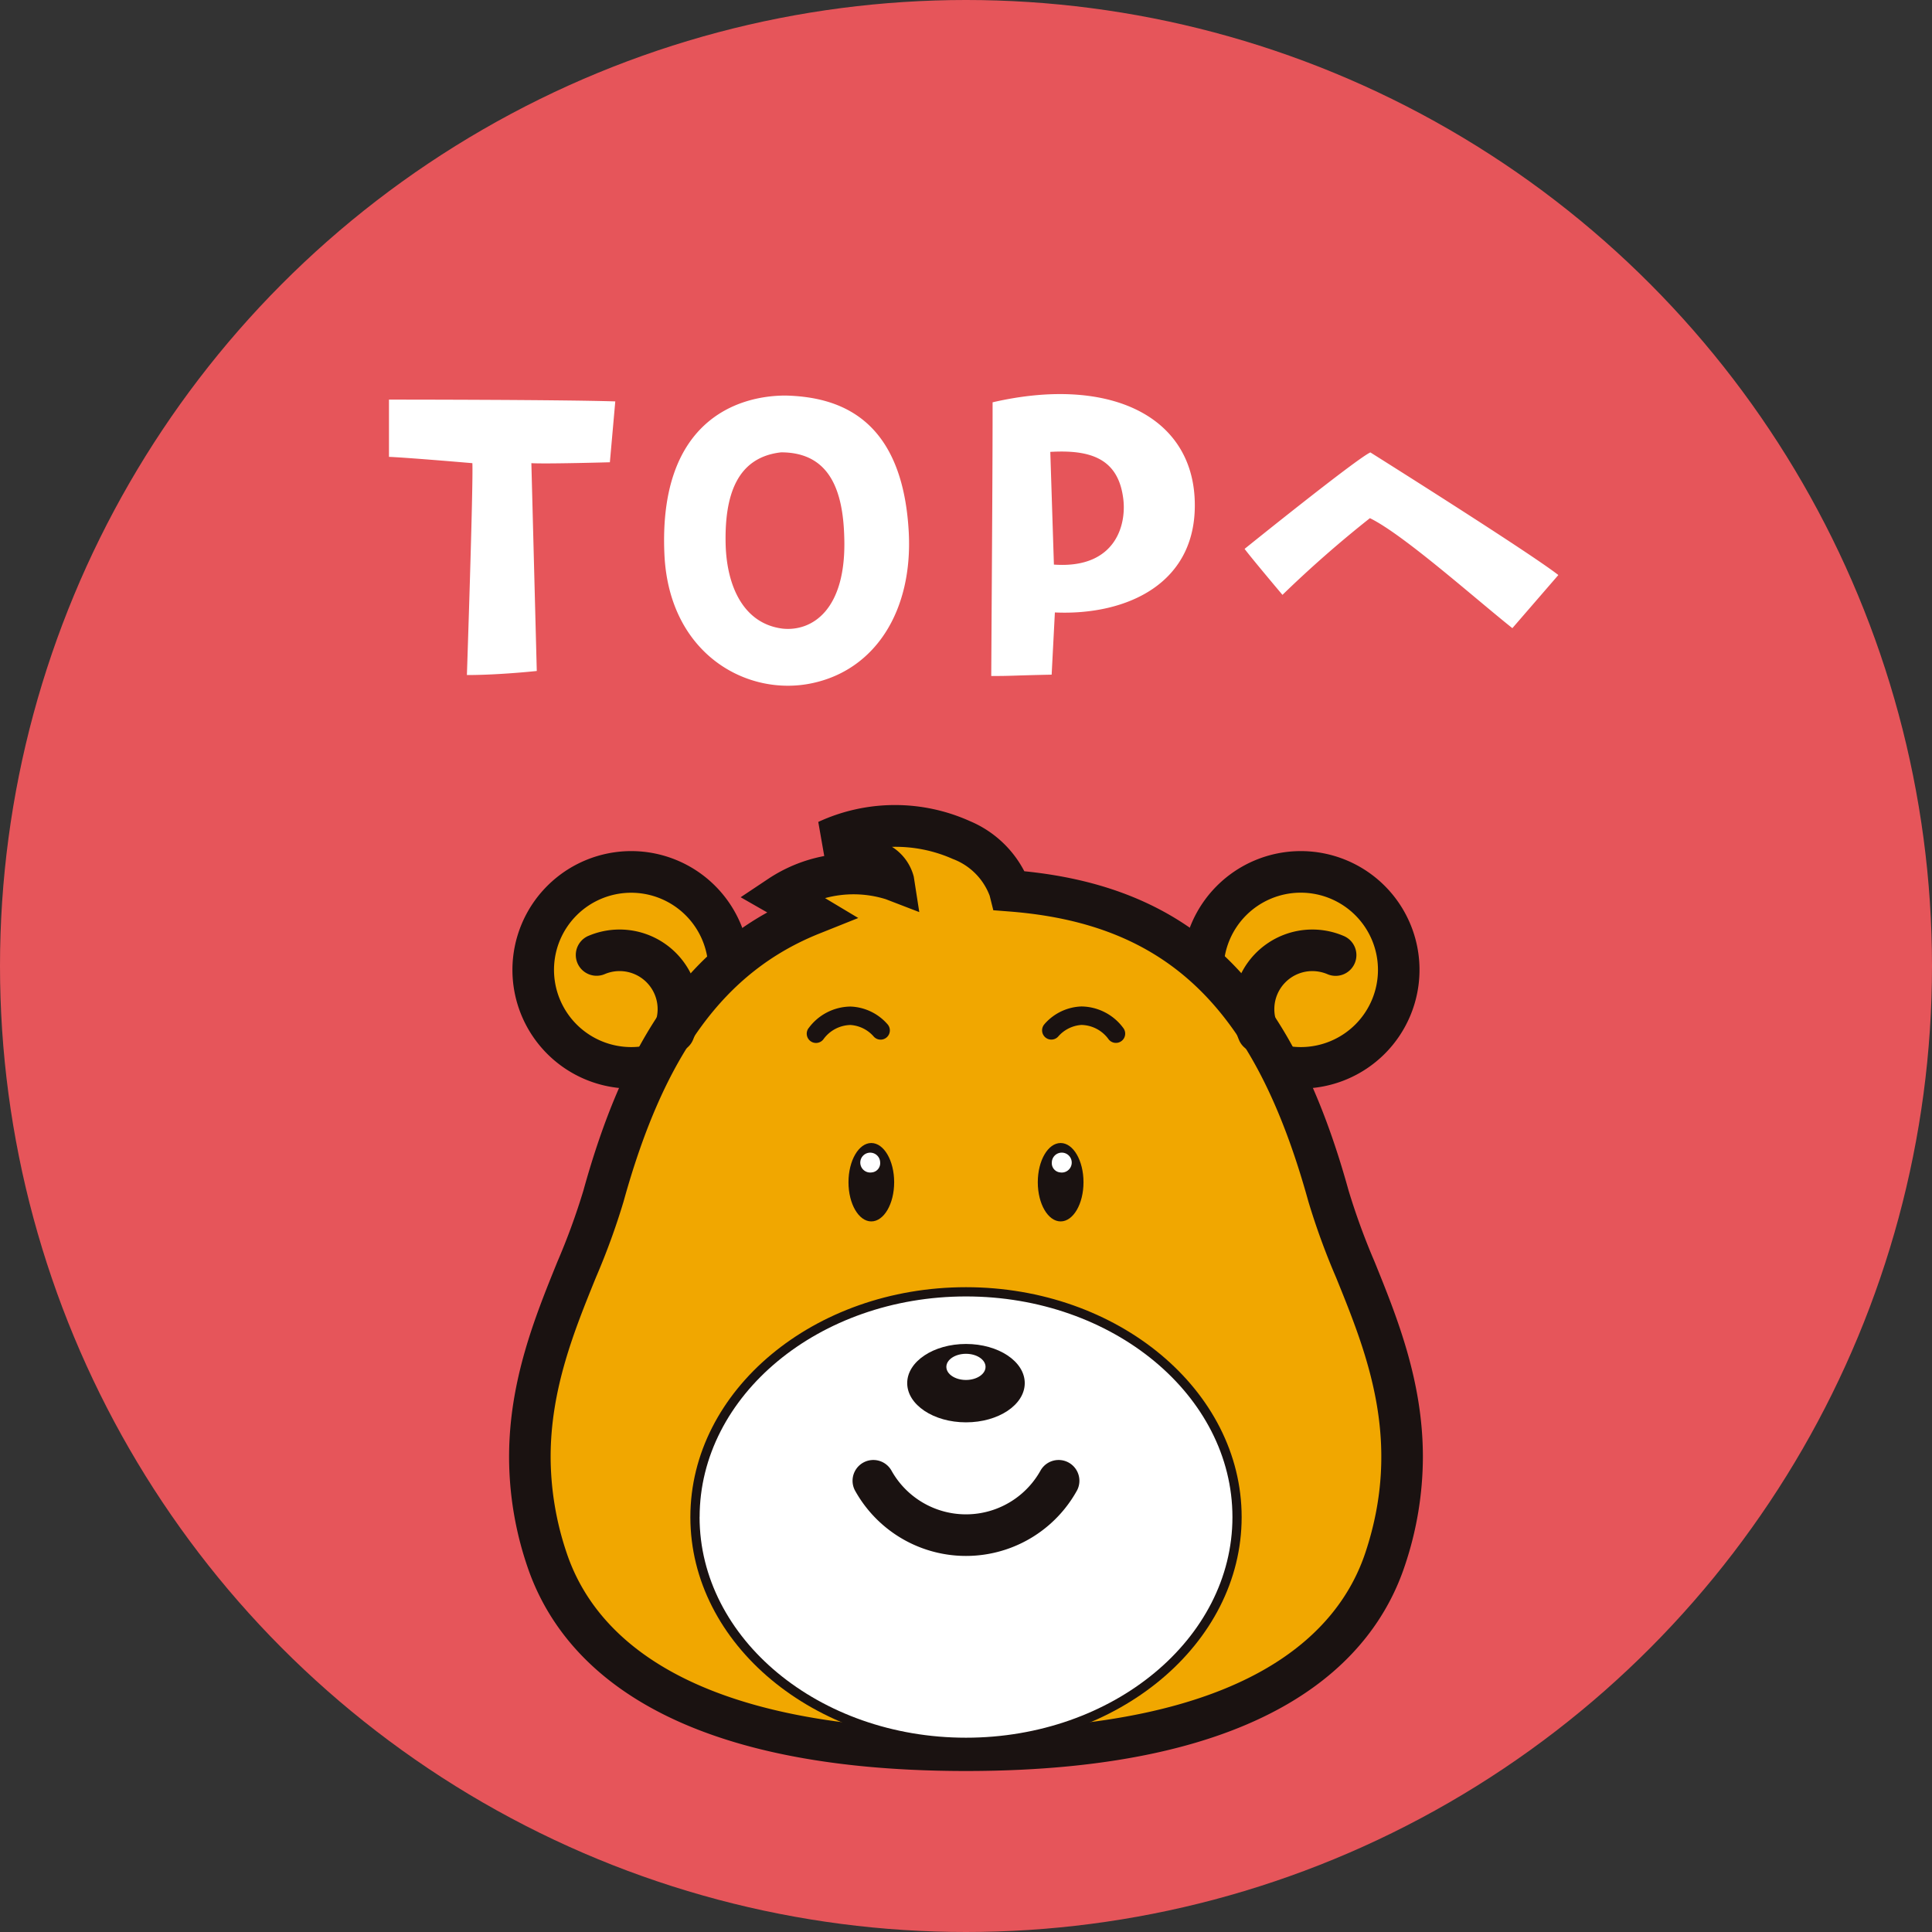 <svg xmlns="http://www.w3.org/2000/svg" width="120" height="120" viewBox="0 0 120 120">
  <rect x="0" y="0" width="120" height="120" fill="#333333" stroke="none"/>
  <g id="グループ_3239" data-name="グループ 3239" transform="translate(-1873 -12220)">
    <circle id="楕円形_21" data-name="楕円形 21" cx="60" cy="60" r="60" transform="translate(1873 12220)" fill="#e6555a"/>
    <g id="グループ_3238" data-name="グループ 3238" transform="translate(152.311 129.633)">
      <path id="パス_69" data-name="パス 69" d="M279.822,42.277a6.085,6.085,0,1,0-6.085-6.086,6.085,6.085,0,0,0,6.085,6.086" transform="translate(1480.071 12114.412)" fill="#f1a700"/>
      <path id="パス_70" data-name="パス 70" d="M264.381,28.127a7.376,7.376,0,1,0,7.375-7.373,7.385,7.385,0,0,0-7.375,7.373m2.582,0a4.793,4.793,0,1,1,4.793,4.8,4.8,4.8,0,0,1-4.793-4.8" transform="translate(1488.136 12122.476)" fill="#1a1211"/>
      <path id="パス_71" data-name="パス 71" d="M581.361,42.277a6.085,6.085,0,1,1,6.085-6.086,6.087,6.087,0,0,1-6.085,6.086" transform="translate(1220.122 12114.412)" fill="#f1a700"/>
      <path id="パス_72" data-name="パス 72" d="M565.924,28.127a7.375,7.375,0,1,0,7.375-7.373,7.383,7.383,0,0,0-7.375,7.373m2.58,0a4.795,4.795,0,1,1,4.8,4.8,4.8,4.8,0,0,1-4.8-4.8" transform="translate(1228.183 12122.476)" fill="#1a1211"/>
      <path id="パス_73" data-name="パス 73" d="M302.016,13.36c10.58.8,16.347,6.519,19.792,18.974,1.637,5.92,6.768,12.761,3.522,22.541-2.086,6.282-9.219,11.876-26.037,11.876s-23.95-5.594-26.036-11.876c-3.248-9.781,1.883-16.621,3.52-22.541,2.612-9.444,6.581-14.972,12.931-17.508-.526-.276-1.314-.85-1.961-1.137a8.115,8.115,0,0,1,7.03-1c-.143-.934-2.8-2.294-4.089-2.438,4.375-2.154,10.469-.287,11.329,3.113" transform="translate(1481.395 12132.326)" fill="#f1a700"/>
      <path id="パス_74" data-name="パス 74" d="M282.09,1.05s.287,1.637.372,2.119A9.439,9.439,0,0,0,279,4.575l-1.731,1.154s1.255.719,1.654.945c-5.4,3-8.978,8.441-11.421,17.273a42.108,42.108,0,0,1-1.616,4.423c-1.383,3.408-3,7.393-3,12.123A21.17,21.17,0,0,0,264,47.237C265.938,53.062,272.236,60,291.265,60s25.328-6.938,27.261-12.763a21.237,21.237,0,0,0,1.118-6.747c0-4.726-1.62-8.712-3-12.12a42.471,42.471,0,0,1-1.615-4.423c-3.541-12.8-9.595-18.768-20.141-19.832A6.751,6.751,0,0,0,291.505,1a11.338,11.338,0,0,0-9.415.052m8.33,2.29a3.913,3.913,0,0,1,2.317,2.295l.225.9.928.072c9.91.75,15.312,5.974,18.645,18.03a43.829,43.829,0,0,0,1.714,4.7c1.933,4.765,4.128,10.162,1.827,17.087-1.664,5.017-7.319,10.994-24.811,10.994s-23.147-5.978-24.812-10.994a18.719,18.719,0,0,1-.986-5.938c0-4.221,1.471-7.839,2.814-11.148a43.982,43.982,0,0,0,1.713-4.7c2.535-9.17,6.285-14.3,12.166-16.655l2.414-.966-2.062-1.235a6.731,6.731,0,0,1,3.774.068l2.078.8-.342-2.2A3.108,3.108,0,0,0,286.671,2.6a8.733,8.733,0,0,1,3.749.74" transform="translate(1489.423 12140.367)" fill="#1a1211"/>
      <path id="パス_75" data-name="パス 75" d="M363.416,247.183c9.3,0,16.833-6.265,16.833-13.993s-7.536-14-16.833-14-16.832,6.265-16.832,14,7.536,13.993,16.832,13.993" transform="translate(1417.271 11951.405)" fill="#fff"/>
      <path id="パス_76" data-name="パス 76" d="M344.5,231.4c0,7.874,7.68,14.28,17.12,14.28s17.121-6.406,17.121-14.28-7.68-14.282-17.121-14.282S344.5,223.52,344.5,231.4m.575,0c0-7.559,7.422-13.708,16.546-13.708s16.548,6.149,16.548,13.708S370.742,245.1,361.618,245.1s-16.546-6.153-16.546-13.707" transform="translate(1419.069 11953.199)" fill="#1a1211"/>
      <path id="パス_77" data-name="パス 77" d="M445.808,247.578c2.017,0,3.65-1.091,3.65-2.436s-1.634-2.432-3.65-2.432-3.651,1.091-3.651,2.432,1.635,2.436,3.651,2.436" transform="translate(1334.88 11931.133)" fill="#1a1211"/>
      <path id="パス_78" data-name="パス 78" d="M461.013,248.8c.671,0,1.216-.364,1.216-.813s-.545-.812-1.216-.812-1.218.363-1.218.812.545.813,1.218.813" transform="translate(1319.674 11927.279)" fill="#fff"/>
      <path id="パス_79" data-name="パス 79" d="M429.134,295.465a5.3,5.3,0,0,1-9.258,0,1.291,1.291,0,0,0-2.278,1.214,7.879,7.879,0,0,0,13.814,0,1.291,1.291,0,0,0-2.278-1.214" transform="translate(1356.183 11886.242)" fill="#1a1211"/>
      <path id="パス_80" data-name="パス 80" d="M502.386,157.1c.785,0,1.419-1.091,1.419-2.433s-.634-2.436-1.419-2.436-1.42,1.091-1.42,2.436.636,2.433,1.42,2.433" transform="translate(1284.182 12009.131)" fill="#1a1211"/>
      <path id="パス_81" data-name="パス 81" d="M503.078,91.83a.574.574,0,0,0,.833.79,2.1,2.1,0,0,1,1.452-.731,2.129,2.129,0,0,1,1.687.89.575.575,0,0,0,.913-.7,3.275,3.275,0,0,0-2.6-1.338,3.193,3.193,0,0,0-2.285,1.086" transform="translate(1282.495 12062.139)" fill="#1a1211"/>
      <path id="パス_82" data-name="パス 82" d="M507.81,157.8a.618.618,0,1,0-.523-.611.573.573,0,0,0,.523.611" transform="translate(1278.733 12005.388)" fill="#fff"/>
      <path id="パス_83" data-name="パス 83" d="M417.132,157.1c-.783,0-1.417-1.091-1.417-2.433s.634-2.436,1.417-2.436,1.42,1.091,1.42,2.436-.636,2.433-1.42,2.433" transform="translate(1357.675 12009.131)" fill="#1a1211"/>
      <path id="パス_84" data-name="パス 84" d="M397.053,92.082a.575.575,0,0,0,.915.7,2.128,2.128,0,0,1,1.685-.89,2.1,2.1,0,0,1,1.453.731.574.574,0,0,0,.833-.79,3.2,3.2,0,0,0-2.286-1.086,3.272,3.272,0,0,0-2.6,1.338" transform="translate(1373.863 12062.139)" fill="#1a1211"/>
      <path id="パス_85" data-name="パス 85" d="M422.908,157.8a.617.617,0,1,1,.524-.611.573.573,0,0,1-.524.611" transform="translate(1351.925 12005.388)" fill="#fff"/>
      <path id="パス_86" data-name="パス 86" d="M293.711,56.469a1.291,1.291,0,0,0,1.009,2.378,2.363,2.363,0,0,1,3.287,2.172,2.339,2.339,0,0,1-.185.915,1.291,1.291,0,0,0,2.377,1.008,4.892,4.892,0,0,0,.388-1.922,4.945,4.945,0,0,0-6.876-4.55" transform="translate(1463.529 12092.024)" fill="#1a1211"/>
      <path id="パス_87" data-name="パス 87" d="M588.764,61.02a4.916,4.916,0,0,0,.39,1.922,1.291,1.291,0,0,0,2.378-1.008,2.289,2.289,0,0,1-.185-.914,2.363,2.363,0,0,1,2.36-2.36,2.432,2.432,0,0,1,.925.186,1.29,1.29,0,1,0,1.007-2.375,4.945,4.945,0,0,0-6.875,4.55" transform="translate(1208.493 12092.023)" fill="#1a1211"/>
    </g>
    <path id="パス_628" data-name="パス 628" d="M-22.12-15.288l.336-3.78c-3.5-.112-14.056-.112-14.056-.112v3.556c1.288.056,5.18.392,5.18.392C-30.6-13.916-31-2.072-31-2.072c2.016,0,4.34-.252,4.34-.252l-.336-12.908C-26.068-15.176-22.12-15.288-22.12-15.288Zm10.92-4.144c-3.108,0-7.9,1.68-7.532,9.856C-18.452-3.36-13.58-.7-9.548-1.568-5.6-2.408-3.3-6.1-3.556-10.948-3.948-18.2-8.064-19.348-11.2-19.432Zm-.2,14.476c-2.408-.308-3.444-2.6-3.528-5.18-.084-3.108.7-5.46,3.444-5.768,3.052,0,3.836,2.436,3.92,5.208C-7.392-6.076-9.6-4.76-11.4-4.956ZM1.652-19.012c0,3.864-.028,7.56-.084,17,1.316,0,1.148-.028,3.752-.084l.2-3.864c4.4.2,8.96-1.764,8.68-7.112C13.916-18.312,8.68-20.636,1.652-19.012ZM5.46-8.932l-.224-7c2.408-.14,4.144.364,4.508,2.744C10.024-11.536,9.38-8.652,5.46-8.932Zm19.628-2.884c2.072,1.008,6.524,4.984,8.848,6.832l2.856-3.3C34.916-9.744,25.116-15.9,25.116-15.9c-.868.392-7.812,5.992-7.812,5.992.392.532,2.352,2.856,2.352,2.856A71.271,71.271,0,0,1,25.088-11.816Z" transform="translate(1933 12264)" fill="#fff"/>
  </g>
</svg>
